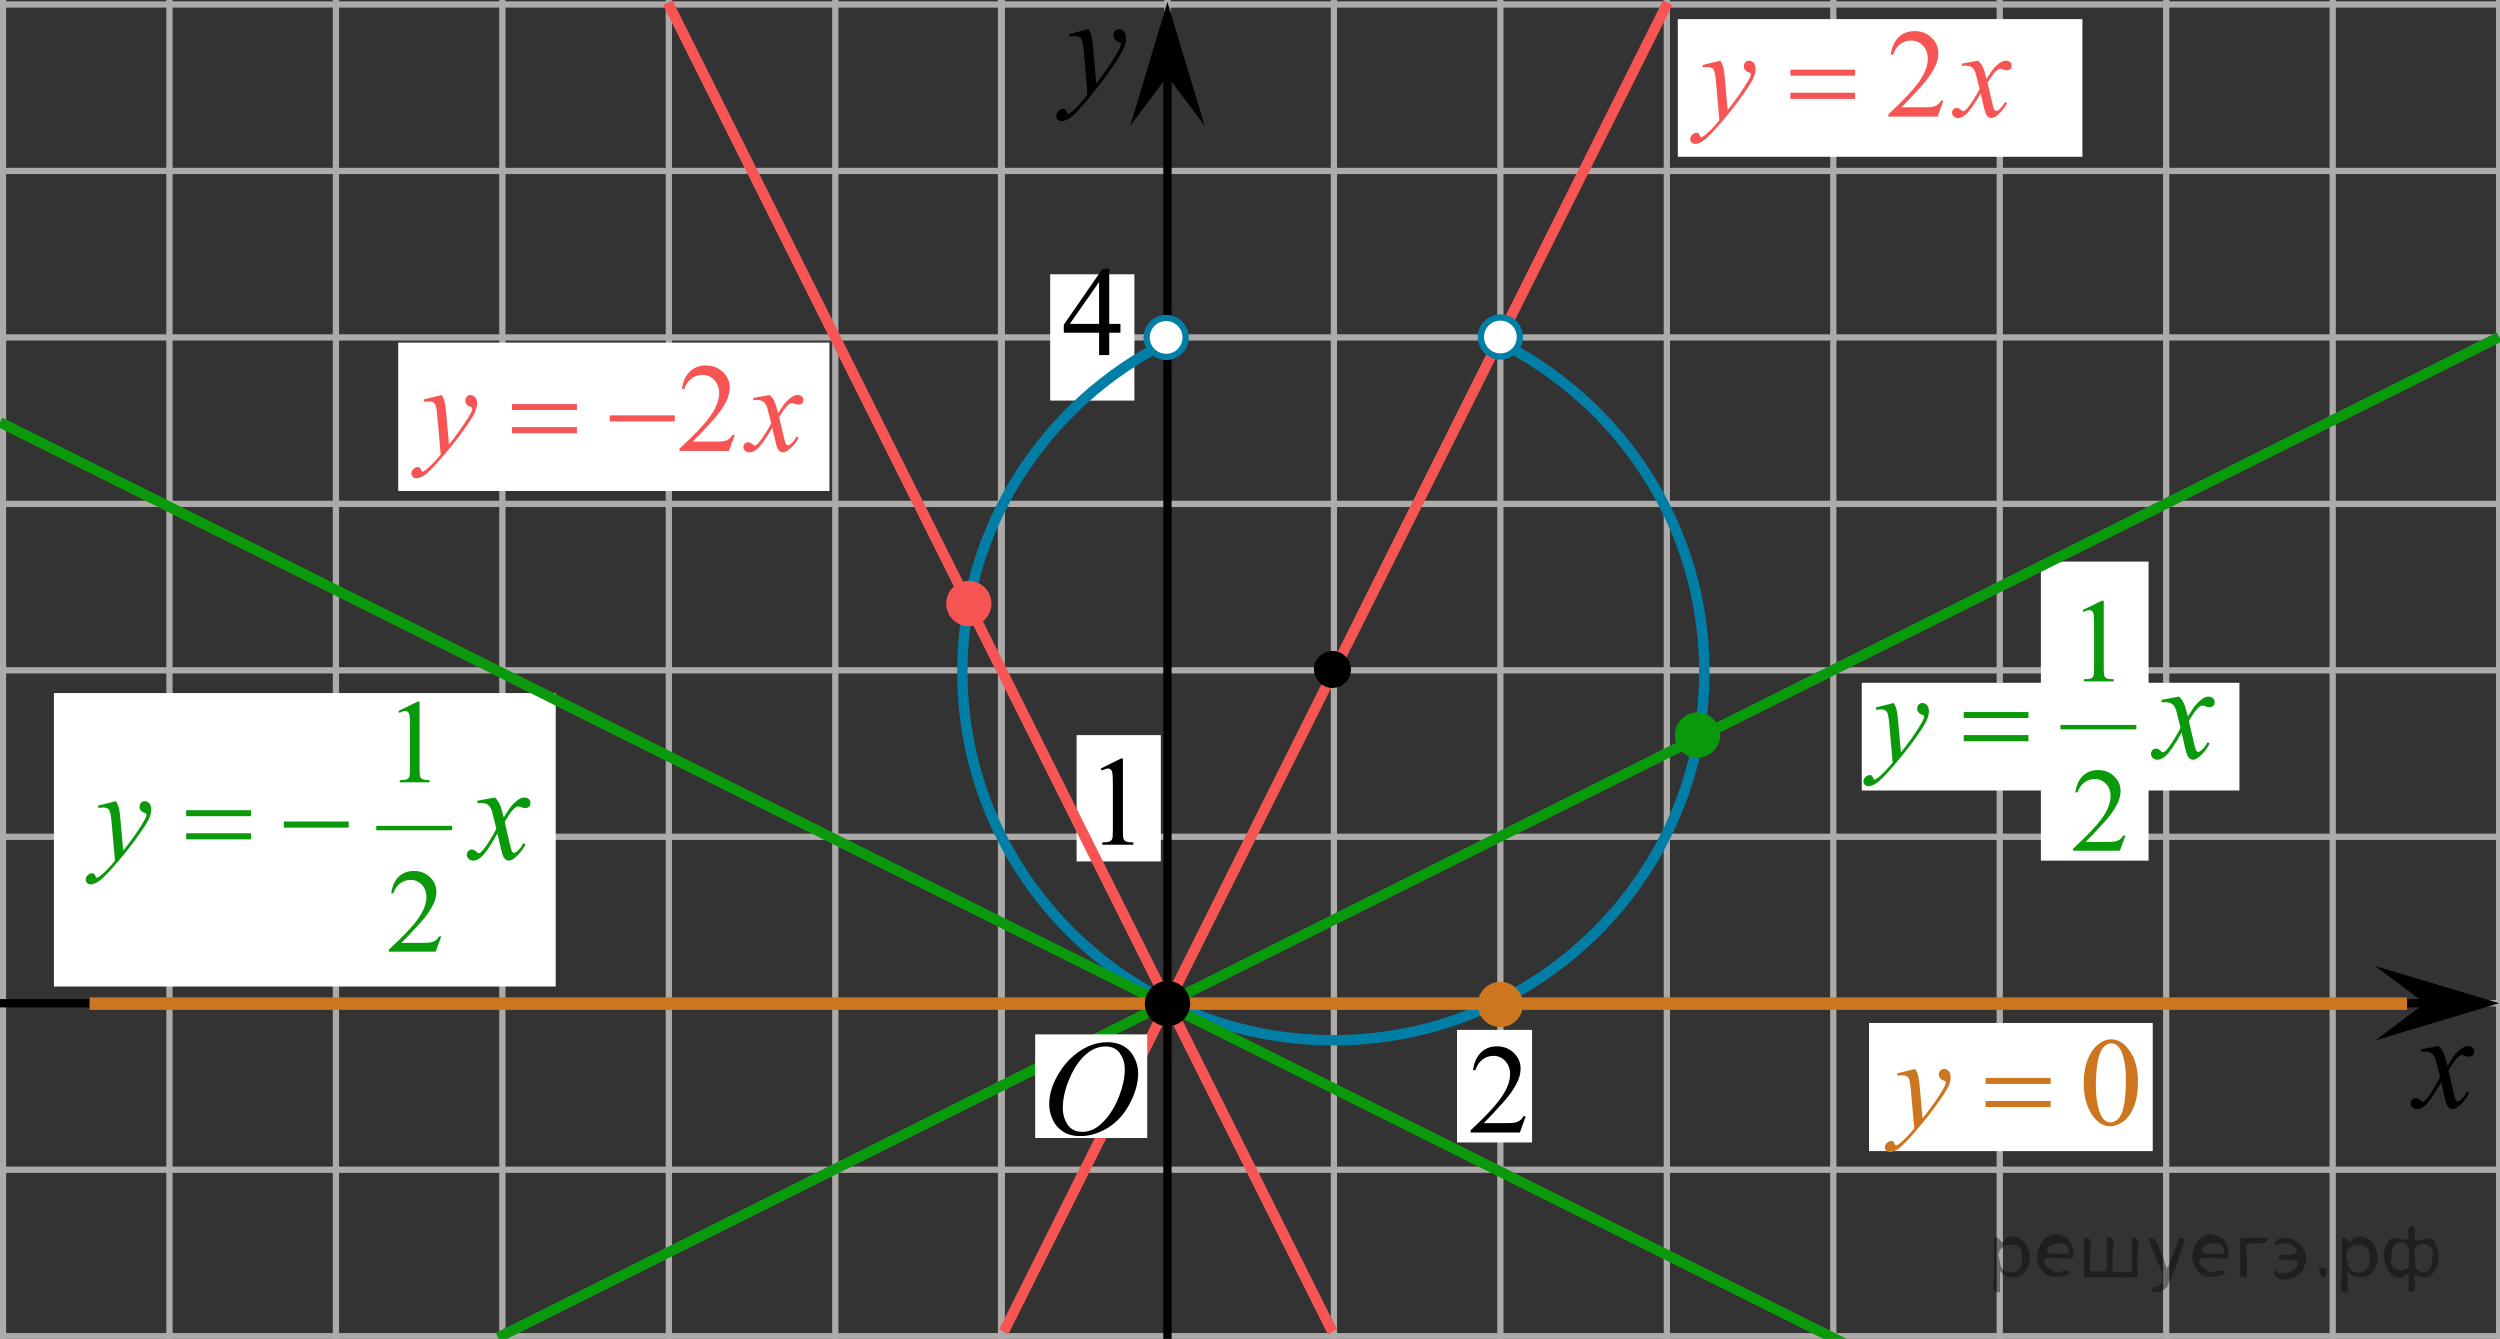 <?xml version="1.0" encoding="utf-8"?>
<!-- Generator: Adobe Illustrator 27.2.0, SVG Export Plug-In . SVG Version: 6.00 Build 0)  -->
<svg version="1.1" id="Слой_1" xmlns="http://www.w3.org/2000/svg" xmlns:xlink="http://www.w3.org/1999/xlink" x="0px" y="0px"
	 width="299.873px" height="160.6px" viewBox="0 0 299.873 160.6" enable-background="new 0 0 299.873 160.6" xml:space="preserve">
<rect x="0" y="0" width="299.873" height="160.6" fill="#333333" stroke="none"/>
<g>
	<g>
		
			<line fill="none" stroke="#ADAAAA" stroke-width="0.75" stroke-miterlimit="10" x1="-102.407" y1="0.538" x2="345.293" y2="0.538"/>
		
			<line fill="none" stroke="#ADAAAA" stroke-width="0.75" stroke-miterlimit="10" x1="-102.407" y1="20.505" x2="345.293" y2="20.505"/>
		
			<line fill="none" stroke="#ADAAAA" stroke-width="0.75" stroke-miterlimit="10" x1="-102.407" y1="40.474" x2="345.293" y2="40.474"/>
		
			<line fill="none" stroke="#ADAAAA" stroke-width="0.75" stroke-miterlimit="10" x1="-102.407" y1="60.439" x2="345.293" y2="60.439"/>
		
			<line fill="none" stroke="#ADAAAA" stroke-width="0.75" stroke-miterlimit="10" x1="-102.407" y1="80.405" x2="345.293" y2="80.405"/>
		
			<line fill="none" stroke="#ADAAAA" stroke-width="0.75" stroke-miterlimit="10" x1="-102.407" y1="100.372" x2="345.293" y2="100.372"/>
		
			<line fill="none" stroke="#ADAAAA" stroke-width="0.75" stroke-miterlimit="10" x1="-102.407" y1="120.337" x2="345.293" y2="120.337"/>
		
			<line fill="none" stroke="#ADAAAA" stroke-width="0.75" stroke-miterlimit="10" x1="-102.407" y1="140.307" x2="345.293" y2="140.307"/>
		
			<line fill="none" stroke="#ADAAAA" stroke-width="0.75" stroke-miterlimit="10" x1="-102.407" y1="160.272" x2="345.293" y2="160.272"/>
		
			<line fill="none" stroke="#ADAAAA" stroke-width="0.75" stroke-miterlimit="10" x1="-102.407" y1="180.237" x2="345.293" y2="180.237"/>
		
			<line fill="none" stroke="#ADAAAA" stroke-width="0.75" stroke-miterlimit="10" x1="-102.407" y1="200.206" x2="345.293" y2="200.206"/>
		
			<line fill="none" stroke="#ADAAAA" stroke-width="0.75" stroke-miterlimit="10" x1="-102.407" y1="220.171" x2="345.293" y2="220.171"/>
	</g>
	<g>
		
			<line fill="none" stroke="#ADAAAA" stroke-width="0.75" stroke-miterlimit="10" x1="-99.473" y1="226.721" x2="-99.473" y2="-4.962"/>
		
			<line fill="none" stroke="#ADAAAA" stroke-width="0.75" stroke-miterlimit="10" x1="-79.507" y1="226.721" x2="-79.507" y2="-4.962"/>
		
			<line fill="none" stroke="#ADAAAA" stroke-width="0.75" stroke-miterlimit="10" x1="-59.539" y1="226.721" x2="-59.539" y2="-4.962"/>
		
			<line fill="none" stroke="#ADAAAA" stroke-width="0.75" stroke-miterlimit="10" x1="-39.574" y1="226.721" x2="-39.574" y2="-4.962"/>
		
			<line fill="none" stroke="#ADAAAA" stroke-width="0.75" stroke-miterlimit="10" x1="-19.607" y1="226.721" x2="-19.607" y2="-4.962"/>
		<line fill="none" stroke="#ADAAAA" stroke-width="0.75" stroke-miterlimit="10" x1="0.36" y1="226.721" x2="0.36" y2="-4.962"/>
		
			<line fill="none" stroke="#ADAAAA" stroke-width="0.75" stroke-miterlimit="10" x1="20.326" y1="226.721" x2="20.326" y2="-4.962"/>
		
			<line fill="none" stroke="#ADAAAA" stroke-width="0.75" stroke-miterlimit="10" x1="40.294" y1="226.721" x2="40.294" y2="-4.962"/>
		
			<line fill="none" stroke="#ADAAAA" stroke-width="0.75" stroke-miterlimit="10" x1="60.259" y1="226.721" x2="60.259" y2="-4.962"/>
		
			<line fill="none" stroke="#ADAAAA" stroke-width="0.75" stroke-miterlimit="10" x1="80.226" y1="226.721" x2="80.226" y2="-4.962"/>
		
			<line fill="none" stroke="#ADAAAA" stroke-width="0.75" stroke-miterlimit="10" x1="100.193" y1="226.721" x2="100.193" y2="-4.962"/>
		
			<line fill="none" stroke="#ADAAAA" stroke-width="0.75" stroke-miterlimit="10" x1="120.16" y1="226.721" x2="120.16" y2="-4.962"/>
		<g>
			
				<line fill="none" stroke="#ADAAAA" stroke-width="0.75" stroke-miterlimit="10" x1="120.068" y1="227.368" x2="120.068" y2="-4.314"/>
			
				<line fill="none" stroke="#ADAAAA" stroke-width="0.75" stroke-miterlimit="10" x1="140.035" y1="227.368" x2="140.035" y2="-4.314"/>
			
				<line fill="none" stroke="#ADAAAA" stroke-width="0.75" stroke-miterlimit="10" x1="160.004" y1="227.368" x2="160.004" y2="-4.314"/>
			
				<line fill="none" stroke="#ADAAAA" stroke-width="0.75" stroke-miterlimit="10" x1="179.968" y1="227.368" x2="179.968" y2="-4.314"/>
			
				<line fill="none" stroke="#ADAAAA" stroke-width="0.75" stroke-miterlimit="10" x1="199.936" y1="227.368" x2="199.936" y2="-4.314"/>
			
				<line fill="none" stroke="#ADAAAA" stroke-width="0.75" stroke-miterlimit="10" x1="219.902" y1="227.368" x2="219.902" y2="-4.314"/>
			
				<line fill="none" stroke="#ADAAAA" stroke-width="0.75" stroke-miterlimit="10" x1="239.869" y1="227.368" x2="239.869" y2="-4.314"/>
			
				<line fill="none" stroke="#ADAAAA" stroke-width="0.75" stroke-miterlimit="10" x1="259.834" y1="227.368" x2="259.834" y2="-4.314"/>
			
				<line fill="none" stroke="#ADAAAA" stroke-width="0.75" stroke-miterlimit="10" x1="279.804" y1="227.368" x2="279.804" y2="-4.314"/>
			
				<line fill="none" stroke="#ADAAAA" stroke-width="0.75" stroke-miterlimit="10" x1="299.772" y1="227.368" x2="299.772" y2="-4.314"/>
			
				<line fill="none" stroke="#ADAAAA" stroke-width="0.75" stroke-miterlimit="10" x1="319.736" y1="227.368" x2="319.736" y2="-4.314"/>
			
				<line fill="none" stroke="#ADAAAA" stroke-width="0.75" stroke-miterlimit="10" x1="339.701" y1="227.368" x2="339.701" y2="-4.314"/>
		</g>
	</g>
</g>
<rect x="129.138" y="88.177" fill="#FFFFFF" width="10.101" height="15.15"/>
<line fill="none" stroke="#000000" stroke-miterlimit="10" x1="140.035" y1="220.503" x2="140.035" y2="8.549"/>
<line fill="none" x1="-525.907" y1="128.143" x2="-525.54" y2="128.143"/>
<rect x="125.968" y="32.899" fill="#FFFFFF" width="10.101" height="15.15"/>
<polygon points="140.033,9.14 135.578,15.081 140.029,0.23 144.494,15.076 "/>
<g>
	<line fill="none" stroke="#000000" stroke-miterlimit="10" x1="-19.789" y1="120.337" x2="291.895" y2="120.337"/>
	<polygon points="290.861,120.335 284.918,115.88 299.772,120.331 284.923,124.796 	"/>
</g>
<g>
	<g>
		<g>
			<g>
				<g>
					<g>
						<g>
							<g>
								<defs>
									<rect id="SVGID_1_" x="285.643" y="119.876" width="16.129" height="18.541"/>
								</defs>
								<clipPath id="SVGID_00000092439454999129272180000008822895423527532161_">
									<use xlink:href="#SVGID_1_"  overflow="visible"/>
								</clipPath>
								<g clip-path="url(#SVGID_00000092439454999129272180000008822895423527532161_)">
									<path d="M292.523,125.466c0.258,0.283,0.449,0.566,0.584,0.851c0.094,0.195,0.248,0.709,0.465,1.541l0.688-1.076
										c0.187-0.26,0.406-0.51,0.668-0.744c0.267-0.235,0.494-0.396,0.693-0.483c0.127-0.056,0.266-0.082,0.418-0.082
										c0.226,0,0.403,0.063,0.539,0.188c0.133,0.125,0.2,0.277,0.2,0.457c0,0.207-0.039,0.348-0.118,0.424
										c-0.146,0.135-0.313,0.203-0.505,0.203c-0.108,0-0.229-0.021-0.354-0.072c-0.246-0.088-0.412-0.131-0.496-0.131
										c-0.127,0-0.272,0.076-0.445,0.23c-0.325,0.278-0.715,0.828-1.166,1.637l0.646,2.805c0.102,0.431,0.186,0.688,0.252,0.771
										c0.064,0.084,0.139,0.127,0.203,0.127c0.109,0,0.238-0.064,0.387-0.189c0.289-0.25,0.535-0.571,0.74-0.979l0.273,0.146
										c-0.33,0.644-0.75,1.173-1.26,1.601c-0.289,0.235-0.533,0.354-0.732,0.354c-0.295,0-0.525-0.172-0.699-0.516
										c-0.107-0.213-0.34-1.125-0.686-2.736c-0.82,1.478-1.479,2.42-1.971,2.847c-0.318,0.27-0.632,0.405-0.931,0.405
										c-0.211,0-0.399-0.078-0.576-0.233c-0.125-0.119-0.188-0.279-0.188-0.48c0-0.178,0.06-0.328,0.175-0.447
										c0.114-0.116,0.256-0.18,0.424-0.18s0.351,0.088,0.537,0.262c0.135,0.125,0.239,0.189,0.313,0.189
										c0.063,0,0.146-0.045,0.24-0.131c0.248-0.207,0.584-0.652,1.012-1.336c0.424-0.689,0.703-1.185,0.834-1.484
										c-0.326-1.32-0.502-2.018-0.526-2.094c-0.121-0.354-0.279-0.604-0.474-0.75c-0.194-0.146-0.479-0.221-0.856-0.221
										c-0.121,0-0.261,0.006-0.418,0.018v-0.295L292.523,125.466z"/>
								</g>
							</g>
						</g>
					</g>
				</g>
			</g>
		</g>
	</g>
</g>
<rect x="174.768" y="123.537" fill="#FFFFFF" width="9" height="13.5"/>
<g>
	<g>
		<g>
			<g>
				<g>
					<g>
						<g>
							<g>
								<g>
									<defs>
										<polygon id="SVGID_00000055697640300439537660000003572294237900193922_" points="133.54,18.807 142.636,18.807 
											142.636,-1.714 116.211,-1.714 116.211,18.807 										"/>
									</defs>
									<clipPath id="SVGID_00000173139968079266763990000013342710230188473003_">
										<use xlink:href="#SVGID_00000055697640300439537660000003572294237900193922_"  overflow="visible"/>
									</clipPath>
									<g clip-path="url(#SVGID_00000173139968079266763990000013342710230188473003_)">
										<path d="M130.572,3.49c0.179,0.317,0.302,0.613,0.369,0.889c0.066,0.276,0.137,0.819,0.205,1.627l0.348,4.033
											c0.314-0.394,0.771-1.016,1.369-1.869c0.289-0.415,0.646-0.979,1.07-1.695c0.258-0.438,0.416-0.743,0.473-0.918
											c0.031-0.087,0.048-0.18,0.048-0.271c0-0.06-0.019-0.108-0.056-0.146s-0.133-0.083-0.287-0.137
											c-0.153-0.052-0.282-0.146-0.387-0.287c-0.104-0.14-0.152-0.299-0.152-0.479c0-0.224,0.063-0.404,0.188-0.541
											s0.283-0.205,0.476-0.205c0.229,0,0.43,0.1,0.59,0.299c0.162,0.199,0.244,0.476,0.244,0.824
											c0,0.432-0.146,0.925-0.426,1.479c-0.283,0.557-0.83,1.406-1.64,2.556c-0.81,1.146-1.787,2.397-2.938,3.755
											c-0.793,0.935-1.381,1.521-1.764,1.767c-0.383,0.245-0.711,0.364-0.984,0.364c-0.162,0-0.305-0.063-0.43-0.192
											c-0.123-0.128-0.184-0.275-0.184-0.444c0-0.214,0.084-0.407,0.256-0.582c0.17-0.176,0.354-0.265,0.555-0.265
											c0.105,0,0.191,0.024,0.26,0.074c0.041,0.026,0.088,0.104,0.14,0.233c0.051,0.128,0.096,0.214,0.139,0.258
											c0.022,0.027,0.062,0.041,0.097,0.041c0.028,0,0.088-0.027,0.166-0.082c0.289-0.186,0.625-0.479,1.008-0.885
											c0.504-0.536,0.877-0.976,1.117-1.313l-0.438-5.198c-0.074-0.858-0.187-1.382-0.332-1.566
											c-0.146-0.187-0.396-0.279-0.74-0.279c-0.108,0-0.307,0.019-0.59,0.049l-0.069-0.303L130.572,3.49z"/>
									</g>
								</g>
							</g>
						</g>
					</g>
				</g>
			</g>
		</g>
	</g>
</g>
<rect x="224.688" y="123.204" fill="#FFFFFF" stroke="#FFFFFF" stroke-miterlimit="10" width="33.032" height="14.369"/>
<rect x="244.802" y="67.363" fill="#FFFFFF" width="12.918" height="35.87"/>
<rect x="6.468" y="83.131" fill="#FFFFFF" width="60.192" height="35.202"/>
<path fill="none" stroke="#0C1DED" stroke-miterlimit="10" d="M179.727,40.99"/>
<path fill="none" stroke="#007EA5" stroke-width="1.25" stroke-miterlimit="10" d="M179.727,40.99
	c14.645,7.234,24.707,22.248,24.707,39.595c0,24.411-19.925,44.195-44.502,44.195c-24.578,0-44.502-19.784-44.502-44.195
	c0-17.248,9.95-32.188,24.46-39.471"/>
<circle fill="#FFFFFF" stroke="#0C1DED" stroke-miterlimit="10" cx="139.879" cy="41.094" r="1.479"/>
<line fill="none" stroke="#F75454" stroke-width="1.25" stroke-miterlimit="10" x1="120.39" y1="159.77" x2="200.035" y2="0.326"/>
<circle fill="#FFFFFF" stroke="#0C1DED" stroke-miterlimit="10" cx="179.727" cy="40.99" r="1.479"/>
<circle fill="#FF0000" cx="116.093" cy="72.4" r="1.305"/>
<line fill="none" stroke="#0A990A" stroke-width="1.25" stroke-miterlimit="10" x1="223.361" y1="162.224" x2="0" y2="50.653"/>
<line fill="none" stroke="#0A990A" stroke-width="1.25" stroke-miterlimit="10" x1="299.772" y1="40.423" x2="59.746" y2="160.435"/>
<circle fill="#00CC00" cx="203.615" cy="88.361" r="1.305"/>
<line fill="none" stroke="#CC761F" stroke-width="1.5" stroke-miterlimit="10" x1="10.745" y1="120.383" x2="288.727" y2="120.383"/>
<circle fill="#CC00CC" cx="179.268" cy="120.483" r="1.305"/>
<rect x="201.252" y="2.291" fill="#FFFFFF" width="48.529" height="16.516"/>
<rect x="47.765" y="41.094" fill="#FFFFFF" width="51.726" height="17.799"/>
<circle cx="160.032" cy="80.585" r="0.869"/>
<line fill="none" stroke="#F75454" stroke-width="1.25" stroke-miterlimit="10" x1="159.828" y1="159.77" x2="80.107" y2="0.326"/>
<rect x="124.167" y="124.073" fill="#FFFFFF" width="13.44" height="12.428"/>
<rect x="223.317" y="81.902" fill="#FFFFFF" width="45.3" height="12.918"/>
<g>
	<g>
		<g>
			<g>
				<g>
					<g>
						<g>
							<g>
								<defs>
									
										<rect id="SVGID_00000155831315078956156740000017539253299881715629_" x="122.009" y="119.768" width="18.02" height="21.688"/>
								</defs>
								<clipPath id="SVGID_00000062886698719363222660000002027833746342658224_">
									<use xlink:href="#SVGID_00000155831315078956156740000017539253299881715629_"  overflow="visible"/>
								</clipPath>
								<g clip-path="url(#SVGID_00000062886698719363222660000002027833746342658224_)">
									<path d="M132.867,125.01c0.714,0,1.345,0.153,1.894,0.465c0.552,0.313,0.979,0.77,1.291,1.375
										c0.313,0.604,0.47,1.231,0.47,1.887c0,1.156-0.334,2.367-1.002,3.635c-0.671,1.271-1.539,2.234-2.615,2.9
										c-1.078,0.668-2.189,1.002-3.342,1.002c-0.828,0-1.521-0.188-2.078-0.553c-0.558-0.367-0.972-0.854-1.236-1.457
										c-0.266-0.604-0.396-1.188-0.396-1.759c0-1.008,0.24-2.002,0.725-2.981c0.486-0.98,1.062-1.803,1.729-2.461
										c0.673-0.66,1.39-1.166,2.146-1.521C131.208,125.188,132.011,125.01,132.867,125.01z M132.597,125.52
										c-0.525,0-1.043,0.131-1.547,0.395c-0.504,0.263-1.004,0.689-1.5,1.287c-0.496,0.596-0.941,1.375-1.338,2.338
										c-0.484,1.188-0.729,2.31-0.729,3.359c0,0.75,0.189,1.416,0.578,1.996c0.385,0.58,0.978,0.871,1.771,0.871
										c0.479,0,0.949-0.119,1.412-0.355c0.463-0.238,0.941-0.646,1.443-1.227c0.629-0.729,1.153-1.648,1.584-2.773
										c0.428-1.125,0.643-2.176,0.643-3.147c0-0.722-0.189-1.357-0.578-1.91C133.956,125.794,133.376,125.52,132.597,125.52z"/>
								</g>
							</g>
						</g>
					</g>
				</g>
			</g>
		</g>
	</g>
</g>
<g>
	<g>
		<defs>
			<rect id="SVGID_00000120543006978206489690000014659071267719845817_" x="223.382" y="121.135" width="35.949" height="20.7"/>
		</defs>
		<clipPath id="SVGID_00000152957885448139311550000014246027676100755331_">
			<use xlink:href="#SVGID_00000120543006978206489690000014659071267719845817_"  overflow="visible"/>
		</clipPath>
		<g clip-path="url(#SVGID_00000152957885448139311550000014246027676100755331_)">
			<path fill="#CC761F" d="M249.939,129.954c0-1.145,0.173-2.133,0.519-2.961c0.347-0.827,0.808-1.443,1.382-1.849
				c0.445-0.321,0.906-0.482,1.381-0.482c0.772,0,1.466,0.393,2.08,1.179c0.767,0.974,1.15,2.293,1.15,3.958
				c0,1.166-0.168,2.157-0.505,2.973s-0.766,1.407-1.288,1.774c-0.522,0.368-1.026,0.553-1.512,0.553
				c-0.96,0-1.76-0.565-2.398-1.697C250.208,132.448,249.939,131.299,249.939,129.954z M251.394,130.14
				c0,1.384,0.171,2.513,0.513,3.388c0.282,0.736,0.703,1.105,1.263,1.105c0.268,0,0.545-0.12,0.832-0.359
				c0.287-0.24,0.505-0.642,0.653-1.205c0.228-0.85,0.342-2.048,0.342-3.595c0-1.147-0.119-2.103-0.356-2.868
				c-0.179-0.568-0.409-0.972-0.691-1.208c-0.202-0.163-0.447-0.245-0.734-0.245c-0.337,0-0.637,0.151-0.899,0.452
				c-0.356,0.41-0.599,1.056-0.728,1.935C251.458,128.418,251.394,129.286,251.394,130.14z"/>
		</g>
	</g>
	<g>
		<defs>
			<rect id="SVGID_00000109722921092740925290000017825495276049419706_" x="223.382" y="121.135" width="35.949" height="20.7"/>
		</defs>
		<clipPath id="SVGID_00000146478802858061929600000001075142620586550916_">
			<use xlink:href="#SVGID_00000109722921092740925290000017825495276049419706_"  overflow="visible"/>
		</clipPath>
		<g clip-path="url(#SVGID_00000146478802858061929600000001075142620586550916_)">
			<path fill="#CC761F" d="M229.737,128.213c0.168,0.286,0.284,0.555,0.349,0.804c0.065,0.25,0.129,0.74,0.193,1.472
				l0.327,3.647c0.297-0.355,0.728-0.919,1.292-1.69c0.273-0.376,0.608-0.887,1.01-1.534
				c0.242-0.396,0.392-0.673,0.445-0.831c0.03-0.078,0.045-0.16,0.045-0.244c0-0.055-0.018-0.099-0.052-0.134
				c-0.035-0.034-0.125-0.075-0.272-0.122c-0.145-0.047-0.268-0.133-0.363-0.259
				c-0.097-0.127-0.145-0.272-0.145-0.435c0-0.202,0.06-0.365,0.179-0.488c0.118-0.124,0.268-0.185,0.445-0.185
				c0.218,0,0.403,0.09,0.557,0.271c0.154,0.181,0.231,0.429,0.231,0.745c0,0.39-0.134,0.836-0.4,1.338
				c-0.268,0.501-0.783,1.27-1.545,2.309c-0.763,1.038-1.685,2.169-2.771,3.394
				c-0.747,0.845-1.302,1.378-1.663,1.598s-0.671,0.33-0.929,0.33c-0.153,0-0.288-0.059-0.404-0.175
				s-0.175-0.251-0.175-0.403c0-0.193,0.081-0.369,0.241-0.526c0.161-0.158,0.336-0.237,0.523-0.237
				c0.1,0,0.181,0.022,0.245,0.066c0.04,0.024,0.083,0.095,0.13,0.211c0.048,0.116,0.091,0.194,0.13,0.233
				c0.025,0.025,0.055,0.037,0.09,0.037c0.029,0,0.081-0.024,0.155-0.074c0.273-0.168,0.59-0.435,0.951-0.8
				c0.476-0.484,0.826-0.88,1.055-1.187l-0.416-4.699c-0.069-0.775-0.174-1.247-0.312-1.415
				s-0.371-0.252-0.697-0.252c-0.104,0-0.29,0.015-0.558,0.044l-0.066-0.274L229.737,128.213z"/>
		</g>
	</g>
	<g>
		<defs>
			<rect id="SVGID_00000178198420144022945180000006143711174441511838_" x="223.382" y="121.135" width="35.949" height="20.7"/>
		</defs>
		<clipPath id="SVGID_00000105405696241836054020000004387944949541491075_">
			<use xlink:href="#SVGID_00000178198420144022945180000006143711174441511838_"  overflow="visible"/>
		</clipPath>
		<g clip-path="url(#SVGID_00000105405696241836054020000004387944949541491075_)">
			<path fill="#CC761F" d="M238.171,129.295h7.797v0.719h-7.797V129.295z M238.171,132.06h7.797v0.733h-7.797V132.06z
				"/>
		</g>
	</g>
</g>
<g>
	<g>
		<defs>
			<rect id="SVGID_00000101819530468031781500000007265607753836500627_" x="7.564" y="93.162" width="37.26" height="16.56"/>
		</defs>
		<clipPath id="SVGID_00000029048094172019665410000004202329887543965880_">
			<use xlink:href="#SVGID_00000101819530468031781500000007265607753836500627_"  overflow="visible"/>
		</clipPath>
		<g clip-path="url(#SVGID_00000029048094172019665410000004202329887543965880_)">
			<path fill="#0A990A" d="M13.914,96.101c0.168,0.287,0.284,0.555,0.348,0.804c0.065,0.249,0.128,0.74,0.193,1.471
				l0.326,3.647c0.296-0.356,0.727-0.919,1.29-1.69c0.272-0.376,0.608-0.887,1.008-1.534
				c0.242-0.396,0.39-0.672,0.445-0.831c0.029-0.079,0.044-0.16,0.044-0.244c0-0.055-0.018-0.099-0.052-0.134
				c-0.035-0.034-0.124-0.075-0.271-0.122c-0.145-0.047-0.267-0.133-0.363-0.259
				c-0.096-0.127-0.144-0.271-0.144-0.434c0-0.202,0.06-0.365,0.178-0.489s0.267-0.185,0.445-0.185
				c0.217,0,0.402,0.09,0.556,0.271c0.153,0.181,0.23,0.429,0.23,0.745c0,0.39-0.134,0.836-0.4,1.338
				c-0.267,0.501-0.781,1.271-1.542,2.309c-0.761,1.038-1.682,2.169-2.765,3.395
				c-0.746,0.845-1.299,1.377-1.66,1.597s-0.669,0.33-0.926,0.33c-0.153,0-0.288-0.059-0.404-0.174
				c-0.116-0.116-0.174-0.251-0.174-0.404c0-0.193,0.081-0.369,0.241-0.526c0.161-0.158,0.335-0.237,0.522-0.237
				c0.099,0,0.181,0.022,0.245,0.067c0.04,0.024,0.083,0.095,0.13,0.211s0.09,0.194,0.129,0.233
				c0.025,0.025,0.055,0.037,0.089,0.037c0.03,0,0.082-0.024,0.156-0.074c0.272-0.168,0.588-0.435,0.949-0.8
				c0.475-0.484,0.825-0.879,1.053-1.186l-0.415-4.699c-0.069-0.776-0.173-1.248-0.311-1.415
				s-0.371-0.252-0.697-0.252c-0.103,0-0.289,0.015-0.556,0.044l-0.067-0.274L13.914,96.101z"/>
		</g>
	</g>
	<g>
		<defs>
			<rect id="SVGID_00000116234682407608591690000014938656723583634069_" x="7.564" y="93.162" width="37.26" height="16.56"/>
		</defs>
		<clipPath id="SVGID_00000016794309263108526880000014351573581475661740_">
			<use xlink:href="#SVGID_00000116234682407608591690000014938656723583634069_"  overflow="visible"/>
		</clipPath>
		<g clip-path="url(#SVGID_00000016794309263108526880000014351573581475661740_)">
			<path fill="#0A990A" d="M22.33,97.183h7.783v0.719h-7.783V97.183z M22.33,99.948h7.783v0.733h-7.783V99.948z"/>
			<path fill="#0A990A" d="M34.046,98.539h7.783v0.734h-7.783V98.539z"/>
		</g>
	</g>
</g>
<g>
	<g>
		<defs>
			<rect id="SVGID_00000140006697088391353890000015957214198177840515_" x="220.819" y="81.386" width="26.151" height="16.56"/>
		</defs>
		<clipPath id="SVGID_00000022526494954837750660000000780532432144502185_">
			<use xlink:href="#SVGID_00000140006697088391353890000015957214198177840515_"  overflow="visible"/>
		</clipPath>
		<g clip-path="url(#SVGID_00000022526494954837750660000000780532432144502185_)">
			<path fill="#0A990A" d="M227.149,84.325c0.167,0.287,0.283,0.555,0.347,0.804c0.065,0.249,0.129,0.74,0.192,1.471
				l0.325,3.647c0.296-0.356,0.725-0.919,1.287-1.69c0.271-0.376,0.606-0.887,1.005-1.534
				c0.241-0.396,0.39-0.672,0.443-0.831c0.03-0.079,0.045-0.16,0.045-0.244c0-0.055-0.018-0.099-0.052-0.134
				c-0.035-0.034-0.125-0.075-0.271-0.122s-0.266-0.133-0.362-0.259c-0.096-0.127-0.144-0.271-0.144-0.434
				c0-0.202,0.059-0.365,0.178-0.489c0.118-0.123,0.266-0.185,0.443-0.185c0.217,0,0.401,0.09,0.554,0.271
				c0.153,0.181,0.23,0.429,0.23,0.745c0,0.39-0.133,0.836-0.399,1.338c-0.266,0.501-0.778,1.271-1.537,2.309
				c-0.759,1.038-1.679,2.169-2.758,3.395c-0.744,0.845-1.296,1.377-1.656,1.597
				c-0.359,0.22-0.667,0.33-0.924,0.33c-0.152,0-0.287-0.059-0.402-0.174c-0.116-0.116-0.174-0.251-0.174-0.404
				c0-0.193,0.08-0.368,0.24-0.526s0.334-0.237,0.52-0.237c0.099,0,0.181,0.022,0.244,0.067
				c0.04,0.024,0.083,0.095,0.13,0.211s0.09,0.194,0.129,0.233c0.024,0.025,0.055,0.037,0.089,0.037
				c0.029,0,0.081-0.024,0.155-0.074c0.272-0.168,0.587-0.435,0.946-0.8c0.473-0.484,0.823-0.879,1.05-1.186
				l-0.414-4.699c-0.069-0.776-0.173-1.248-0.31-1.415s-0.369-0.252-0.694-0.252c-0.103,0-0.289,0.015-0.555,0.044
				l-0.066-0.274L227.149,84.325z"/>
		</g>
	</g>
	<g>
		<defs>
			<rect id="SVGID_00000048496017625231455120000015419929472707710380_" x="220.819" y="81.386" width="26.151" height="16.56"/>
		</defs>
		<clipPath id="SVGID_00000158739866136502161880000005424458295603687837_">
			<use xlink:href="#SVGID_00000048496017625231455120000015419929472707710380_"  overflow="visible"/>
		</clipPath>
		<g clip-path="url(#SVGID_00000158739866136502161880000005424458295603687837_)">
			<path fill="#0A990A" d="M235.549,85.407h7.763v0.719h-7.763V85.407z M235.549,88.172h7.763v0.733h-7.763V88.172z"/>
		</g>
	</g>
</g>
<circle fill="#F75454" stroke="#F75454" stroke-width="0.75" stroke-miterlimit="10" cx="116.211" cy="72.4" r="2.34"/>
<circle fill="#FFFFFF" stroke="#007EA5" stroke-width="0.75" stroke-miterlimit="10" cx="139.879" cy="40.474" r="2.338"/>
<circle fill="#FFFFFF" stroke="#007EA5" stroke-width="0.75" stroke-miterlimit="10" cx="179.968" cy="40.423" r="2.338"/>
<g>
	<g>
		<g>
			<g>
				<g>
					<g>
						<g>
							<g>
								<g>
									<g>
										<g>
											<g>
												<g>
													<g>
														<g>
															<g>
																<g>
																	<g>
																		<g>
																			<g>
																				<g>
																					<g>
																						<defs>
																							
																								<rect id="SVGID_00000084505545878039588420000012418720015748793014_" x="124.838" y="28.673" width="12.363" height="16.699"/>
																						</defs>
																						<clipPath id="SVGID_00000090993598970580005690000008712636304098387089_">
																							<use xlink:href="#SVGID_00000084505545878039588420000012418720015748793014_"  overflow="visible"/>
																						</clipPath>
																						<g clip-path="url(#SVGID_00000090993598970580005690000008712636304098387089_)">
																							<g enable-background="new    ">
																								<path d="M134.396,38.848v1.062h-1.343v2.676h-1.217v-2.676h-4.235V38.953l4.641-6.712h0.811
																									v6.606h1.343C134.396,38.847,134.396,38.848,134.396,38.848z M131.836,38.848v-5.029
																									l-3.512,5.029H131.836z"/>
																							</g>
																						</g>
																					</g>
																				</g>
																			</g>
																		</g>
																	</g>
																</g>
															</g>
														</g>
													</g>
												</g>
											</g>
										</g>
									</g>
								</g>
							</g>
						</g>
					</g>
				</g>
			</g>
		</g>
	</g>
</g>
<g>
	<g>
		<g>
			<g>
				<g>
					<g>
						<g>
							<g>
								<g>
									<g>
										<g>
											<g>
												<defs>
													
														<rect id="SVGID_00000023260977126793510800000013417129946166583939_" x="129.423" y="87.403" width="9.53" height="16.699"/>
												</defs>
												<clipPath id="SVGID_00000000187584873241800020000001095568122116967307_">
													<use xlink:href="#SVGID_00000023260977126793510800000013417129946166583939_"  overflow="visible"/>
												</clipPath>
												<g clip-path="url(#SVGID_00000000187584873241800020000001095568122116967307_)">
													<g enable-background="new    ">
														<path d="M132.038,92.187l2.413-1.203h0.241v8.558c0,0.568,0.023,0.922,0.07,1.062
															c0.046,0.14,0.143,0.246,0.289,0.321c0.146,0.074,0.444,0.117,0.893,0.127v0.276h-3.73v-0.276
															c0.468-0.01,0.77-0.051,0.907-0.123c0.137-0.072,0.231-0.17,0.285-0.292
															c0.054-0.122,0.081-0.487,0.081-1.095v-5.471c0-0.737-0.024-1.211-0.073-1.42
															c-0.034-0.16-0.096-0.277-0.186-0.352c-0.09-0.075-0.199-0.112-0.325-0.112
															c-0.181,0-0.432,0.077-0.753,0.231L132.038,92.187z"/>
													</g>
												</g>
											</g>
										</g>
									</g>
								</g>
							</g>
						</g>
					</g>
				</g>
			</g>
		</g>
	</g>
</g>
<g>
	<g>
		<g>
			<g>
				<g>
					<g>
						<g>
							<g>
								<g>
									<g>
										<g>
											<g>
												<defs>
													
														<rect id="SVGID_00000134241382416901335950000010806199063647515052_" x="173.547" y="121.939" width="12.361" height="16.697"/>
												</defs>
												<clipPath id="SVGID_00000134208853728902087630000009562061451388753039_">
													<use xlink:href="#SVGID_00000134241382416901335950000010806199063647515052_"  overflow="visible"/>
												</clipPath>
												<g clip-path="url(#SVGID_00000134208853728902087630000009562061451388753039_)">
													<g enable-background="new    ">
														<path d="M183.008,133.898l-0.701,1.95h-5.902v-0.276c1.736-1.605,2.958-2.915,3.667-3.932
															s1.062-1.945,1.062-2.787c0-0.644-0.194-1.171-0.583-1.585c-0.389-0.413-0.854-0.62-1.395-0.62
															c-0.492,0-0.933,0.145-1.324,0.438c-0.391,0.291-0.68,0.719-0.867,1.281h-0.273
															c0.123-0.922,0.439-1.629,0.948-2.122c0.509-0.494,1.145-0.74,1.907-0.74
															c0.811,0,1.489,0.264,2.033,0.792s0.815,1.151,0.815,1.868c0,0.514-0.118,1.027-0.354,1.54
															c-0.364,0.808-0.954,1.662-1.77,2.563c-1.225,1.355-1.99,2.173-2.294,2.451h2.612
															c0.531,0,0.903-0.019,1.118-0.06c0.214-0.04,0.407-0.121,0.579-0.243
															c0.172-0.122,0.322-0.295,0.45-0.519h0.273C183.008,133.897,183.008,133.898,183.008,133.898z"/>
													</g>
												</g>
											</g>
										</g>
									</g>
								</g>
							</g>
						</g>
					</g>
				</g>
			</g>
		</g>
	</g>
</g>
<circle stroke="#000000" stroke-width="0.75" stroke-miterlimit="10" cx="159.828" cy="80.3" r="1.843"/>
<circle fill="#CC761F" stroke="#CC761F" stroke-width="0.75" stroke-miterlimit="10" cx="179.968" cy="120.483" r="2.338"/>
<g>
	<defs>
		<polygon id="SVGID_00000082342753506016746870000017047754560213854129_" points="42.785,117.229 57.15,117.229 
			57.15,79.464 42.785,79.464 42.785,117.229 		"/>
	</defs>
	<clipPath id="SVGID_00000027600988989345847080000011465493463551911855_">
		<use xlink:href="#SVGID_00000082342753506016746870000017047754560213854129_"  overflow="visible"/>
	</clipPath>
	
		<line clip-path="url(#SVGID_00000027600988989345847080000011465493463551911855_)" fill="#0A990A" stroke="#0A990A" stroke-width="0.532" stroke-linecap="square" stroke-miterlimit="10" x1="45.397" y1="99.323" x2="53.967" y2="99.323"/>
	<g clip-path="url(#SVGID_00000027600988989345847080000011465493463551911855_)">
		<path fill="#0A990A" d="M47.782,85.283l2.314-1.126h0.231v8.009c0,0.532,0.022,0.863,0.067,0.993
			c0.044,0.131,0.137,0.231,0.277,0.301c0.14,0.07,0.425,0.109,0.856,0.119v0.259h-3.578v-0.259
			c0.449-0.01,0.739-0.048,0.87-0.115c0.131-0.067,0.222-0.158,0.273-0.273
			c0.051-0.113,0.077-0.455,0.077-1.024v-5.12c0-0.69-0.023-1.133-0.07-1.328
			c-0.033-0.149-0.092-0.259-0.179-0.329s-0.19-0.105-0.312-0.105c-0.173,0-0.414,0.073-0.723,0.218L47.782,85.283
			z"/>
	</g>
	<g clip-path="url(#SVGID_00000027600988989345847080000011465493463551911855_)">
		<path fill="#0A990A" d="M52.928,112.325l-0.666,1.825h-5.611v-0.259c1.651-1.501,2.812-2.728,3.486-3.679
			c0.674-0.951,1.01-1.821,1.01-2.609c0-0.602-0.185-1.096-0.554-1.482c-0.369-0.388-0.811-0.581-1.326-0.581
			c-0.468,0-0.887,0.137-1.259,0.409c-0.372,0.273-0.646,0.673-0.824,1.2h-0.26
			c0.117-0.863,0.417-1.525,0.901-1.987c0.484-0.461,1.088-0.692,1.813-0.692c0.771,0,1.415,0.247,1.932,0.742
			c0.517,0.494,0.775,1.077,0.775,1.748c0,0.48-0.112,0.961-0.336,1.441c-0.346,0.755-0.907,1.555-1.684,2.398
			c-1.164,1.269-1.892,2.033-2.181,2.294h2.483c0.505,0,0.859-0.019,1.062-0.056
			c0.204-0.037,0.387-0.113,0.551-0.228s0.306-0.275,0.428-0.485H52.928z"/>
	</g>
</g>
<g>
	<defs>
		<polygon id="SVGID_00000057128824716116780190000000521714570878720930_" points="46.643,61.003 99.152,61.003 99.152,40.303 
			46.643,40.303 46.643,61.003 		"/>
	</defs>
	<clipPath id="SVGID_00000112621591978809789730000005433731043316807835_">
		<use xlink:href="#SVGID_00000057128824716116780190000000521714570878720930_"  overflow="visible"/>
	</clipPath>
	<g clip-path="url(#SVGID_00000112621591978809789730000005433731043316807835_)">
		<path fill="#F75454" d="M88.147,52.156l-0.705,1.935h-5.938v-0.274c1.747-1.591,2.976-2.891,3.688-3.898
			s1.069-1.93,1.069-2.765c0-0.638-0.195-1.161-0.586-1.571c-0.391-0.41-0.858-0.615-1.403-0.615
			c-0.495,0-0.939,0.144-1.332,0.434s-0.684,0.713-0.872,1.27h-0.274c0.123-0.914,0.441-1.615,0.954-2.104
			s1.151-0.734,1.919-0.734c0.816,0,1.498,0.263,2.045,0.786c0.546,0.523,0.82,1.142,0.82,1.853
			c0,0.51-0.119,1.019-0.356,1.527c-0.366,0.801-0.96,1.648-1.781,2.542c-1.232,1.345-2.002,2.155-2.309,2.432
			h2.627c0.535,0,0.909-0.019,1.125-0.06c0.215-0.039,0.409-0.119,0.583-0.24s0.324-0.293,0.453-0.516H88.147z"/>
	</g>
	<g clip-path="url(#SVGID_00000112621591978809789730000005433731043316807835_)">
		<path fill="#F75454" d="M52.986,47.382c0.169,0.287,0.285,0.555,0.349,0.805c0.064,0.249,0.128,0.739,0.193,1.471
			l0.327,3.647c0.297-0.355,0.727-0.919,1.292-1.69c0.272-0.376,0.608-0.887,1.009-1.534
			c0.242-0.396,0.391-0.672,0.445-0.83c0.03-0.079,0.044-0.161,0.044-0.245c0-0.054-0.018-0.099-0.052-0.133
			c-0.035-0.035-0.125-0.075-0.271-0.123c-0.146-0.047-0.267-0.133-0.364-0.259s-0.144-0.271-0.144-0.434
			c0-0.203,0.059-0.366,0.178-0.489c0.119-0.124,0.268-0.185,0.445-0.185c0.218,0,0.403,0.09,0.557,0.271
			s0.231,0.429,0.231,0.745c0,0.391-0.134,0.836-0.401,1.338s-0.782,1.272-1.544,2.309
			c-0.762,1.038-1.685,2.169-2.768,3.394c-0.748,0.846-1.302,1.378-1.663,1.598
			c-0.361,0.22-0.67,0.33-0.928,0.33c-0.153,0-0.288-0.059-0.405-0.175c-0.116-0.116-0.174-0.25-0.174-0.403
			c0-0.193,0.081-0.368,0.241-0.526c0.161-0.158,0.335-0.237,0.523-0.237c0.099,0,0.181,0.022,0.245,0.066
			c0.04,0.025,0.083,0.096,0.13,0.212c0.047,0.115,0.09,0.193,0.13,0.233c0.025,0.024,0.055,0.037,0.089,0.037
			c0.03,0,0.082-0.025,0.156-0.074c0.272-0.168,0.589-0.435,0.95-0.801c0.475-0.484,0.826-0.88,1.054-1.185
			l-0.415-4.699c-0.069-0.776-0.173-1.248-0.312-1.416c-0.138-0.168-0.371-0.252-0.697-0.252
			c-0.104,0-0.29,0.015-0.557,0.044l-0.067-0.273L52.986,47.382z"/>
		<path fill="#F75454" d="M92.347,47.382c0.242,0.257,0.425,0.514,0.549,0.77c0.089,0.179,0.235,0.645,0.438,1.401
			l0.653-0.979c0.173-0.237,0.383-0.463,0.631-0.678c0.248-0.216,0.465-0.362,0.653-0.441
			c0.119-0.05,0.249-0.074,0.393-0.074c0.213,0,0.382,0.057,0.509,0.171c0.126,0.113,0.189,0.252,0.189,0.415
			c0,0.188-0.037,0.316-0.111,0.385c-0.139,0.124-0.297,0.185-0.475,0.185c-0.103,0-0.215-0.022-0.334-0.066
			c-0.232-0.079-0.388-0.119-0.467-0.119c-0.119,0-0.26,0.069-0.423,0.208c-0.307,0.257-0.673,0.754-1.098,1.489
			L94.061,52.6c0.094,0.391,0.173,0.624,0.238,0.701c0.064,0.076,0.128,0.114,0.193,0.114
			c0.104,0,0.225-0.057,0.364-0.17c0.272-0.228,0.504-0.524,0.697-0.89l0.26,0.134
			c-0.311,0.583-0.708,1.067-1.188,1.452c-0.272,0.218-0.502,0.326-0.69,0.326c-0.277,0-0.498-0.155-0.661-0.467
			c-0.104-0.192-0.319-1.022-0.645-2.49c-0.772,1.339-1.391,2.201-1.855,2.587
			c-0.302,0.247-0.594,0.37-0.876,0.37c-0.198,0-0.378-0.071-0.542-0.215c-0.119-0.108-0.178-0.255-0.178-0.438
			c0-0.163,0.054-0.299,0.163-0.407s0.243-0.163,0.401-0.163s0.327,0.079,0.504,0.237
			c0.129,0.113,0.228,0.17,0.297,0.17c0.06,0,0.136-0.039,0.231-0.118c0.232-0.188,0.549-0.593,0.95-1.216
			c0.401-0.622,0.663-1.072,0.787-1.349c-0.307-1.201-0.472-1.836-0.497-1.905
			c-0.114-0.321-0.262-0.549-0.445-0.682c-0.183-0.134-0.453-0.2-0.809-0.2c-0.114,0-0.245,0.005-0.393,0.015
			v-0.267L92.347,47.382z"/>
	</g>
	<g clip-path="url(#SVGID_00000112621591978809789730000005433731043316807835_)">
		<path fill="#F75454" d="M61.41,48.464h7.793v0.719h-7.793V48.464z M61.41,51.229h7.793v0.734h-7.793V51.229z"/>
		<path fill="#F75454" d="M73.142,49.821h7.793v0.734h-7.793V49.821z"/>
	</g>
</g>
<g>
	<defs>
		<polygon id="SVGID_00000059293264465600674450000008984993513003905453_" points="200.035,20.899 244.057,20.899 244.057,0.199 
			200.035,0.199 200.035,20.899 		"/>
	</defs>
	<clipPath id="SVGID_00000046318429773467524030000007012194637878203065_">
		<use xlink:href="#SVGID_00000059293264465600674450000008984993513003905453_"  overflow="visible"/>
	</clipPath>
	<g clip-path="url(#SVGID_00000046318429773467524030000007012194637878203065_)">
		<path fill="#F75454" d="M233.115,12.052l-0.702,1.935h-5.911v-0.274c1.739-1.591,2.963-2.891,3.673-3.898
			c0.709-1.008,1.063-1.93,1.063-2.765c0-0.638-0.194-1.161-0.584-1.571c-0.389-0.41-0.855-0.615-1.397-0.615
			c-0.492,0-0.935,0.144-1.326,0.434s-0.681,0.713-0.868,1.27H226.79c0.123-0.914,0.44-1.615,0.95-2.104
			c0.51-0.489,1.145-0.734,1.909-0.734c0.814,0,1.491,0.263,2.036,0.786c0.544,0.523,0.816,1.142,0.816,1.853
			c0,0.51-0.118,1.019-0.354,1.527c-0.365,0.801-0.956,1.648-1.773,2.542c-1.227,1.345-1.993,2.155-2.298,2.432
			h2.615c0.532,0,0.905-0.019,1.12-0.06c0.214-0.039,0.407-0.119,0.579-0.24
			c0.173-0.121,0.323-0.293,0.451-0.516H233.115z"/>
	</g>
	<g clip-path="url(#SVGID_00000046318429773467524030000007012194637878203065_)">
		<path fill="#F75454" d="M206.362,7.278c0.168,0.287,0.283,0.555,0.348,0.805c0.065,0.249,0.128,0.739,0.192,1.471
			l0.325,3.647c0.295-0.355,0.724-0.919,1.285-1.69c0.272-0.376,0.606-0.887,1.005-1.534
			c0.241-0.396,0.39-0.672,0.443-0.83c0.029-0.079,0.045-0.161,0.045-0.245c0-0.054-0.018-0.099-0.052-0.133
			c-0.035-0.035-0.125-0.075-0.271-0.123c-0.144-0.047-0.266-0.133-0.361-0.259
			c-0.097-0.126-0.144-0.271-0.144-0.434c0-0.203,0.06-0.366,0.178-0.489c0.118-0.124,0.266-0.185,0.443-0.185
			c0.217,0,0.401,0.09,0.554,0.271c0.153,0.181,0.23,0.429,0.23,0.745c0,0.391-0.133,0.836-0.399,1.338
			c-0.266,0.502-0.778,1.272-1.537,2.309c-0.758,1.038-1.677,2.169-2.756,3.394
			c-0.744,0.846-1.296,1.378-1.655,1.598s-0.667,0.33-0.923,0.33c-0.153,0-0.287-0.059-0.403-0.175
			c-0.115-0.116-0.174-0.25-0.174-0.403c0-0.193,0.08-0.368,0.24-0.526c0.16-0.158,0.334-0.237,0.521-0.237
			c0.099,0,0.18,0.022,0.243,0.066c0.04,0.025,0.083,0.096,0.13,0.212c0.047,0.115,0.09,0.193,0.129,0.233
			c0.024,0.024,0.055,0.037,0.089,0.037c0.029,0,0.081-0.025,0.155-0.074c0.271-0.168,0.586-0.435,0.945-0.801
			c0.474-0.484,0.823-0.88,1.05-1.185l-0.414-4.699c-0.069-0.776-0.173-1.248-0.31-1.416s-0.369-0.252-0.694-0.252
			c-0.103,0-0.288,0.015-0.554,0.044l-0.066-0.273L206.362,7.278z"/>
		<path fill="#F75454" d="M237.302,7.278c0.241,0.257,0.424,0.514,0.547,0.77c0.088,0.179,0.233,0.645,0.435,1.401
			l0.65-0.979c0.172-0.237,0.382-0.463,0.628-0.678c0.246-0.216,0.463-0.362,0.65-0.441
			c0.118-0.05,0.249-0.074,0.392-0.074c0.212,0,0.381,0.057,0.506,0.171c0.126,0.113,0.189,0.252,0.189,0.415
			c0,0.188-0.037,0.316-0.11,0.385c-0.139,0.124-0.296,0.185-0.474,0.185c-0.103,0-0.214-0.022-0.332-0.066
			c-0.231-0.079-0.387-0.119-0.466-0.119c-0.118,0-0.259,0.069-0.421,0.208c-0.306,0.257-0.67,0.754-1.094,1.489
			l0.606,2.55c0.093,0.391,0.172,0.624,0.236,0.701c0.064,0.076,0.128,0.114,0.191,0.114
			c0.103,0,0.225-0.057,0.362-0.17c0.272-0.228,0.503-0.524,0.694-0.89l0.259,0.134
			c-0.31,0.583-0.704,1.067-1.182,1.452c-0.272,0.218-0.5,0.326-0.688,0.326c-0.276,0-0.495-0.155-0.657-0.467
			c-0.103-0.192-0.318-1.022-0.644-2.49c-0.769,1.339-1.384,2.201-1.847,2.587
			c-0.301,0.247-0.592,0.37-0.872,0.37c-0.197,0-0.377-0.071-0.539-0.215c-0.118-0.108-0.178-0.255-0.178-0.438
			c0-0.163,0.055-0.299,0.162-0.407c0.108-0.108,0.242-0.163,0.399-0.163s0.325,0.079,0.503,0.237
			c0.128,0.113,0.226,0.17,0.295,0.17c0.06,0,0.136-0.039,0.23-0.118c0.231-0.188,0.547-0.593,0.945-1.216
			c0.399-0.622,0.66-1.072,0.783-1.349c-0.306-1.201-0.471-1.836-0.495-1.905
			c-0.113-0.321-0.261-0.549-0.443-0.682c-0.182-0.134-0.45-0.2-0.805-0.2c-0.113,0-0.244,0.005-0.392,0.015
			V7.627L237.302,7.278z"/>
	</g>
	<g clip-path="url(#SVGID_00000046318429773467524030000007012194637878203065_)">
		<path fill="#F75454" d="M214.753,8.36h7.759V9.079h-7.759V8.36z M214.753,11.125h7.759v0.734h-7.759V11.125z"/>
	</g>
</g>
<g>
	<g>
		<g>
			<g>
				<g>
					<g>
						<g>
							<g>
								<defs>
									
										<rect id="SVGID_00000039103448330945523550000012881991818843689617_" x="52.492" y="90.062" width="16.129" height="18.541"/>
								</defs>
								<clipPath id="SVGID_00000036934906185176457290000014834823602163038358_">
									<use xlink:href="#SVGID_00000039103448330945523550000012881991818843689617_"  overflow="visible"/>
								</clipPath>
								<g clip-path="url(#SVGID_00000036934906185176457290000014834823602163038358_)">
									<path fill="#0A990A" d="M59.373,95.652c0.258,0.283,0.449,0.566,0.584,0.851c0.094,0.195,0.248,0.709,0.465,1.541
										l0.688-1.076c0.187-0.26,0.406-0.51,0.668-0.744c0.267-0.235,0.494-0.396,0.693-0.483c0.127-0.056,0.266-0.082,0.418-0.082
										c0.226,0,0.403,0.063,0.539,0.188c0.133,0.125,0.2,0.277,0.2,0.457c0,0.207-0.039,0.348-0.118,0.424
										c-0.146,0.135-0.313,0.203-0.505,0.203c-0.108,0-0.229-0.021-0.354-0.072c-0.246-0.088-0.412-0.131-0.496-0.131
										c-0.127,0-0.272,0.076-0.445,0.23c-0.325,0.278-0.715,0.828-1.166,1.637l0.646,2.805c0.102,0.431,0.186,0.688,0.252,0.771
										c0.064,0.084,0.139,0.127,0.203,0.127c0.109,0,0.238-0.064,0.387-0.189c0.289-0.25,0.535-0.571,0.74-0.979l0.273,0.146
										c-0.33,0.644-0.75,1.173-1.26,1.601c-0.289,0.235-0.533,0.354-0.732,0.354c-0.295,0-0.525-0.172-0.699-0.516
										c-0.107-0.213-0.34-1.125-0.686-2.736c-0.82,1.478-1.479,2.42-1.971,2.847c-0.318,0.27-0.632,0.405-0.931,0.405
										c-0.211,0-0.399-0.078-0.576-0.233c-0.125-0.119-0.188-0.279-0.188-0.48c0-0.178,0.06-0.328,0.175-0.447
										c0.114-0.116,0.256-0.18,0.424-0.18s0.351,0.088,0.537,0.262c0.135,0.125,0.239,0.189,0.313,0.189
										c0.063,0,0.146-0.045,0.24-0.131c0.248-0.207,0.584-0.652,1.012-1.336c0.424-0.689,0.703-1.185,0.834-1.484
										c-0.326-1.32-0.502-2.018-0.526-2.094c-0.121-0.354-0.279-0.604-0.474-0.75c-0.194-0.146-0.479-0.221-0.856-0.221
										c-0.121,0-0.261,0.006-0.418,0.018v-0.295L59.373,95.652z"/>
								</g>
							</g>
						</g>
					</g>
				</g>
			</g>
		</g>
	</g>
</g>
<g>
	<defs>
		<polygon id="SVGID_00000028289301835456192400000002909487541465320080_" points="244.802,105.128 259.167,105.128 
			259.167,67.363 244.802,67.363 244.802,105.128 		"/>
	</defs>
	<clipPath id="SVGID_00000137827783149257980700000012436987656548559494_">
		<use xlink:href="#SVGID_00000028289301835456192400000002909487541465320080_"  overflow="visible"/>
	</clipPath>
	
		<line clip-path="url(#SVGID_00000137827783149257980700000012436987656548559494_)" fill="#0A990A" stroke="#0A990A" stroke-width="0.532" stroke-linecap="square" stroke-miterlimit="10" x1="247.414" y1="87.222" x2="255.984" y2="87.222"/>
	<g clip-path="url(#SVGID_00000137827783149257980700000012436987656548559494_)">
		<path fill="#0A990A" d="M249.799,73.181l2.314-1.126h0.231v8.009c0,0.532,0.021,0.863,0.066,0.993
			c0.044,0.131,0.137,0.231,0.277,0.301c0.14,0.07,0.425,0.109,0.856,0.119v0.259h-3.577v-0.259
			c0.449-0.01,0.738-0.048,0.87-0.115c0.131-0.067,0.222-0.158,0.273-0.273
			c0.051-0.113,0.077-0.455,0.077-1.024v-5.12c0-0.69-0.023-1.133-0.07-1.328
			c-0.033-0.149-0.093-0.259-0.179-0.329c-0.087-0.07-0.19-0.105-0.312-0.105c-0.173,0-0.414,0.073-0.723,0.218
			L249.799,73.181z"/>
	</g>
	<g clip-path="url(#SVGID_00000137827783149257980700000012436987656548559494_)">
		<path fill="#0A990A" d="M254.944,100.223l-0.666,1.825h-5.611v-0.259c1.65-1.501,2.812-2.728,3.485-3.679
			c0.674-0.951,1.011-1.821,1.011-2.609c0-0.602-0.185-1.096-0.555-1.482c-0.369-0.388-0.81-0.581-1.325-0.581
			c-0.468,0-0.888,0.137-1.259,0.409c-0.372,0.273-0.646,0.673-0.824,1.2h-0.26
			c0.117-0.863,0.417-1.525,0.901-1.987c0.483-0.461,1.088-0.692,1.813-0.692c0.771,0,1.415,0.247,1.932,0.742
			c0.517,0.494,0.775,1.077,0.775,1.748c0,0.48-0.112,0.961-0.337,1.441c-0.346,0.755-0.907,1.555-1.684,2.398
			c-1.164,1.269-1.892,2.033-2.181,2.294h2.482c0.505,0,0.859-0.019,1.062-0.056
			c0.204-0.037,0.388-0.113,0.551-0.228c0.164-0.114,0.307-0.275,0.428-0.485H254.944z"/>
	</g>
</g>
<g>
	<g>
		<g>
			<g>
				<g>
					<g>
						<g>
							<g>
								<defs>
									
										<rect id="SVGID_00000180359111327376086030000006165858460113554315_" x="254.509" y="77.961" width="16.129" height="18.541"/>
								</defs>
								<clipPath id="SVGID_00000165941492412973742390000006840204306893983110_">
									<use xlink:href="#SVGID_00000180359111327376086030000006165858460113554315_"  overflow="visible"/>
								</clipPath>
								<g clip-path="url(#SVGID_00000165941492412973742390000006840204306893983110_)">
									<path fill="#0A990A" d="M261.389,83.551c0.258,0.283,0.449,0.566,0.584,0.851c0.094,0.195,0.248,0.709,0.465,1.541
										l0.688-1.076c0.187-0.26,0.406-0.51,0.668-0.744c0.267-0.235,0.494-0.396,0.693-0.483c0.127-0.056,0.266-0.082,0.418-0.082
										c0.226,0,0.403,0.063,0.539,0.188c0.133,0.125,0.2,0.277,0.2,0.457c0,0.207-0.039,0.348-0.118,0.424
										c-0.146,0.135-0.313,0.203-0.505,0.203c-0.108,0-0.229-0.021-0.354-0.072c-0.246-0.088-0.412-0.131-0.496-0.131
										c-0.127,0-0.272,0.076-0.445,0.23c-0.325,0.278-0.715,0.828-1.166,1.637l0.646,2.805c0.102,0.431,0.186,0.688,0.252,0.771
										c0.064,0.084,0.139,0.127,0.203,0.127c0.109,0,0.238-0.064,0.387-0.189c0.289-0.25,0.535-0.571,0.74-0.979l0.273,0.146
										c-0.33,0.644-0.75,1.173-1.26,1.601c-0.289,0.235-0.533,0.354-0.732,0.354c-0.295,0-0.525-0.172-0.699-0.516
										c-0.107-0.213-0.34-1.125-0.686-2.736c-0.82,1.478-1.479,2.42-1.971,2.847c-0.318,0.27-0.632,0.405-0.931,0.405
										c-0.211,0-0.399-0.078-0.576-0.233c-0.125-0.119-0.188-0.279-0.188-0.48c0-0.178,0.06-0.328,0.175-0.447
										c0.114-0.116,0.256-0.18,0.424-0.18s0.351,0.088,0.537,0.262c0.135,0.125,0.239,0.189,0.313,0.189
										c0.063,0,0.146-0.045,0.24-0.131c0.248-0.207,0.584-0.652,1.012-1.336c0.424-0.689,0.703-1.185,0.834-1.484
										c-0.326-1.32-0.502-2.018-0.526-2.094c-0.121-0.354-0.279-0.604-0.474-0.75c-0.194-0.146-0.479-0.221-0.856-0.221
										c-0.121,0-0.261,0.006-0.418,0.018v-0.295L261.389,83.551z"/>
								</g>
							</g>
						</g>
					</g>
				</g>
			</g>
		</g>
	</g>
</g>
<circle fill="#0A990A" stroke="#0A990A" stroke-width="0.75" stroke-miterlimit="10" cx="203.615" cy="88.177" r="2.34"/>
<circle stroke="#000000" stroke-width="0.75" stroke-miterlimit="10" cx="140.036" cy="120.383" r="2.339"/>
<g style="stroke:none;fill:#000;fill-opacity:0.4" > <path d="m 239.9,152.5 c 0,0.8 0,1.6 0,2.5 -1.3,0.2 -0.6,-1.5 -0.7,-2.3 0,-1.4 0,-2.8 0,-4.2 0.8,-0.4 0.8,1.3 1.4,0.0 2.2,-1.0 3.7,2.2 2.4,3.9 -0.6,1.0 -2.4,1.2 -3.1,0.0 z m 2.6,-1.6 c 0.5,-2.5 -3.7,-1.9 -2.6,0.4 0.0,2.1 3.1,1.6 2.6,-0.4 z" /> <path d="m 248.8,150.6 c -0.4,0.8 -1.9,0.1 -2.8,0.3 -2.0,-0.1 0.3,2.4 1.5,1.5 2.5,0.0 -1.4,1.6 -2.3,0.2 -1.9,-1.5 -0.3,-5.3 2.1,-4.4 0.9,0.2 1.4,1.2 1.4,2.2 z m -0.7,-0.2 c 0.6,-2.3 -4.0,-1.0 -2.1,0.0 0.7,0 1.4,-0.0 2.1,-0.0 z" /> <path d="m 253.7,152.6 c 0.6,0 1.3,0 2.0,0 0,-1.3 0,-2.7 0,-4.1 1.3,-0.2 0.6,1.5 0.7,2.3 0,0.8 0,1.6 0,2.4 -2.1,0 -4.2,0 -6.4,0 0,-1.5 0,-3.1 0,-4.7 1.3,-0.2 0.6,1.5 0.7,2.3 0.1,0.5 -0.2,1.6 0.2,1.7 0.5,-0.1 1.6,0.2 1.8,-0.2 0,-1.3 0,-2.6 0,-3.9 1.3,-0.2 0.6,1.5 0.7,2.3 0,0.5 0,1.1 0,1.7 z" /> <path d="m 260.1,153.7 c 0.3,1.4 -3.0,1.7 -1.7,0.7 1.5,-0.2 1.0,-1.9 0.5,-2.8 -0.4,-1.0 -0.8,-2.0 -1.2,-3.1 1.2,-0.2 1.2,1.4 1.7,2.2 0.2,0.2 0.4,1.9 0.7,1.2 0.4,-1.1 0.9,-2.2 1.3,-3.4 1.4,-0.2 0.0,1.5 -0.0,2.3 -0.3,0.9 -0.7,1.9 -1.1,2.9 z" /> <path d="m 267.4,150.6 c -0.4,0.8 -1.9,0.1 -2.8,0.3 -2.0,-0.1 0.3,2.4 1.5,1.5 2.5,0.0 -1.4,1.6 -2.3,0.2 -1.9,-1.5 -0.3,-5.3 2.1,-4.4 0.9,0.2 1.4,1.2 1.4,2.2 z m -0.7,-0.2 c 0.6,-2.3 -4.0,-1.0 -2.1,0.0 0.7,0 1.4,-0.0 2.1,-0.0 z" /> <path d="m 268.7,153.2 c 0,-1.5 0,-3.1 0,-4.7 1.1,0 2.2,0 3.3,0 0.0,1.5 -3.3,-0.4 -2.5,1.8 0,0.9 0,1.9 0,2.9 -0.2,0 -0.5,0 -0.7,0 z" /> <path d="m 272.9,152.3 c 0.7,1.4 4.2,-0.8 2.1,-1.2 -0.5,-0.1 -2.2,0.3 -1.5,-0.6 1.0,0.1 3.1,0.0 1.4,-1.2 -0.6,-0.7 -2.8,0.8 -1.8,-0.6 2.0,-0.9 4.2,1.2 3.3,3.2 -0.2,1.5 -3.5,2.3 -3.6,0.7 l 0,-0.1 0,-0.0 0,0 z" /> <path d="m 278.2,152.1 c 1.6,-0.5 0.6,2.3 -0.0,0.6 -0.0,-0.2 0.0,-0.4 0.0,-0.6 z" /> <path d="m 281.6,152.5 c 0,0.8 0,1.6 0,2.5 -1.3,0.2 -0.6,-1.5 -0.7,-2.3 0,-1.4 0,-2.8 0,-4.2 0.8,-0.4 0.8,1.3 1.4,0.0 2.2,-1.0 3.7,2.2 2.4,3.9 -0.6,1.0 -2.4,1.2 -3.1,0.0 z m 2.6,-1.6 c 0.5,-2.5 -3.7,-1.9 -2.6,0.4 0.0,2.1 3.1,1.6 2.6,-0.4 z" /> <path d="m 286.9,150.8 c -0.8,1.9 2.7,2.3 2.0,0.1 0.6,-2.4 -2.3,-2.7 -2.0,-0.1 z m 2.0,4.2 c 0,-0.8 0,-1.6 0,-2.4 -1.8,2.2 -3.8,-1.7 -2.6,-3.3 0.4,-1.8 3.0,0.3 2.6,-1.1 -0.4,-1.1 0.9,-1.8 0.8,-0.3 -0.7,2.2 2.1,-0.6 2.4,1.4 1.2,1.6 -0.3,5.2 -2.4,3.5 -0.4,0.6 0.6,2.5 -0.8,2.1 z m 2.8,-4.2 c 0.8,-1.9 -2.7,-2.3 -2.0,-0.1 -0.6,2.4 2.3,2.7 2.0,0.1 z" /> </g></svg>

<!--File created and owned by https://sdamgia.ru. Copying is prohibited. All rights reserved.-->
